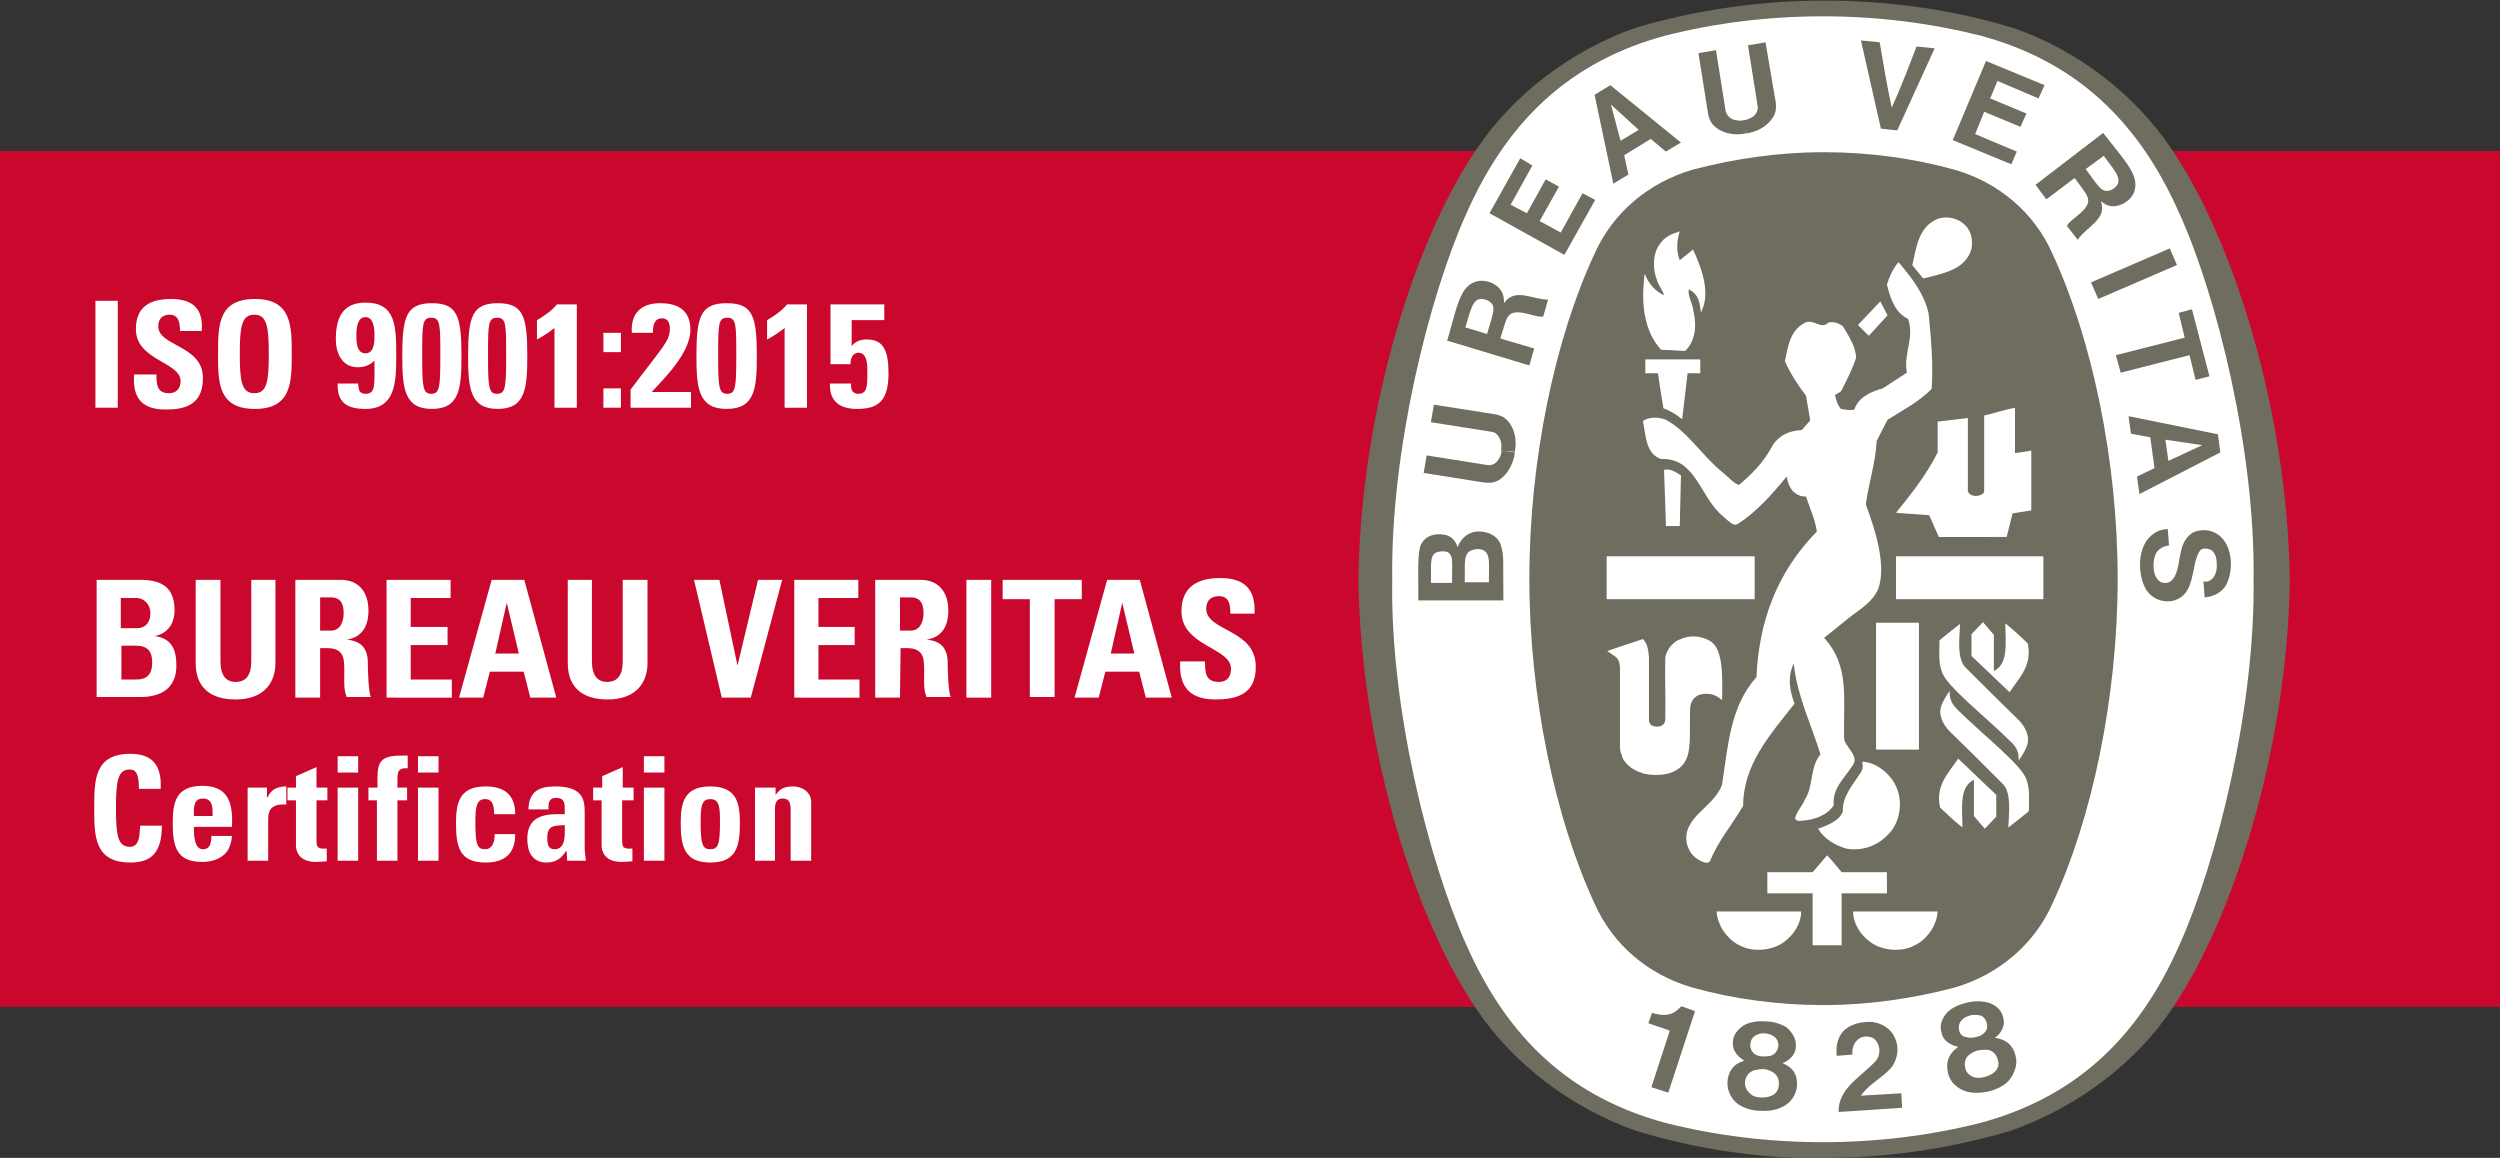 <?xml version="1.0" encoding="UTF-8"?>
<!-- Generator: Adobe Illustrator 28.2.0, SVG Export Plug-In . SVG Version: 6.00 Build 0)  -->
<svg xmlns="http://www.w3.org/2000/svg" xmlns:xlink="http://www.w3.org/1999/xlink" version="1.1" id="Logos" x="0px" y="0px" viewBox="0 0 413.9 191.7" style="enable-background:new 0 0 413.9 191.7;" xml:space="preserve">
<rect x="0" y="0" width="413.9" height="191.7" fill="#333333" stroke="none"/>
<style type="text/css">
	.st0{fill:#CA082D;}
	.st1{fill:#FFFFFF;}
	.st2{fill:#6F6D60;}
</style>
<rect y="25" class="st0" width="413.9" height="141.7"></rect>
<g>
	<path class="st1" d="M15.8,67.5V49.8h3.7v17.7H15.8z"></path>
	<path class="st1" d="M27.4,67.8c-4.6,0-5.4-2.7-5.2-5.8h3.7c0,1.7,0.1,3.1,2.1,3.1c1.2,0,1.9-0.8,1.9-2c0-3.2-7.4-3.4-7.4-8.6   c0-2.8,1.3-5,5.8-5c3.6,0,5.4,1.6,5.1,5.3h-3.6c0-1.3-0.2-2.7-1.7-2.7c-1.2,0-1.9,0.7-1.9,1.9c0,3.4,7.4,3.1,7.4,8.6   C33.6,67.3,30.2,67.8,27.4,67.8L27.4,67.8z"></path>
	<path class="st1" d="M36.1,58.6c0-4.7,0-9.1,6.1-9.1s6.1,4.5,6.1,9.1s0,9.1-6.1,9.1S36.1,63.3,36.1,58.6z M44.5,58.6   c0-4.5-0.3-6.5-2.4-6.5s-2.4,2-2.4,6.5s0.3,6.5,2.4,6.5S44.5,63.2,44.5,58.6z"></path>
	<path class="st1" d="M59.3,63.5c0,0.4,0.1,0.9,0.2,1.2c0.2,0.3,0.5,0.5,1,0.5c1.7,0,1.5-1.4,1.5-5.5c-0.8,0.8-1.7,1.1-2.8,1.1   c-2.6,0-3.6-2.4-3.6-4.6c0-3.4,1-6.1,4.9-6.1c5.1,0,5.1,4,5.1,8.9c0,4.2-0.1,8.7-5.1,8.7c-3,0-4.7-1-4.6-4.2L59.3,63.5L59.3,63.5z    M60.5,58.5c1.5,0,1.5-2,1.5-3s-0.1-3-1.5-3s-1.5,2-1.5,3S59,58.5,60.5,58.5L60.5,58.5z"></path>
	<path class="st1" d="M76.4,58.9c0,5.4-0.3,8.8-4.9,8.8s-4.9-3.5-4.9-8.8c0-6.5,0.7-8.7,4.9-8.7S76.4,52.3,76.4,58.9z M69.9,58.9   c0,5.2,0.1,6.3,1.5,6.3s1.5-1.1,1.5-6.3s0-6.3-1.5-6.3S69.9,53.7,69.9,58.9z"></path>
	<path class="st1" d="M87.3,58.9c0,5.4-0.3,8.8-4.9,8.8s-4.9-3.5-4.9-8.8c0-6.5,0.7-8.7,4.9-8.7S87.3,52.3,87.3,58.9z M80.8,58.9   c0,5.2,0.1,6.3,1.5,6.3s1.5-1.1,1.5-6.3s0-6.3-1.5-6.3S80.8,53.7,80.8,58.9z"></path>
	<path class="st1" d="M88.9,53c1.2-0.7,2.4-1.5,3.3-2.6h3.3v17.1h-3.7V54.3c-0.9,0.7-1.9,1.4-2.9,1.9V53L88.9,53z"></path>
	<path class="st1" d="M102.8,55.1v3.2h-2.9v-3.2H102.8z M102.8,67.5h-2.9v-3.2h2.9V67.5z"></path>
	<path class="st1" d="M104.4,67.5v-3c5.4-7.2,6.5-8,6.5-10.1c0-0.9-0.3-1.7-1.3-1.7c-1.4,0-1.5,1.4-1.5,2.4h-3.5   c-0.2-3.2,1.5-4.9,4.7-4.9c3,0,5,1.2,5,4.4c0,3.9-4.5,8.2-6.4,10.3h6.5v2.6L104.4,67.5L104.4,67.5z"></path>
	<path class="st1" d="M125.3,58.9c0,5.4-0.3,8.8-5,8.8s-5-3.5-5-8.8c0-6.5,0.7-8.7,5-8.7S125.3,52.3,125.3,58.9z M118.9,58.9   c0,5.2,0.1,6.3,1.5,6.3s1.5-1.1,1.5-6.3s0-6.3-1.5-6.3S118.9,53.7,118.9,58.9z"></path>
	<path class="st1" d="M127,53c1.2-0.7,2.4-1.5,3.3-2.6h3.3v17.1h-3.7V54.3c-0.9,0.7-1.9,1.4-2.9,1.9L127,53L127,53z"></path>
	<path class="st1" d="M141,57.3L141,57.3c0.6-0.8,1.5-1.1,2.5-1.1c2.8,0,3.6,1.9,3.6,5.6c0,4.6-1.7,5.9-5.2,5.9   c-2.8,0-4.6-1.2-4.5-4.2h3.5c0,0.5,0,0.9,0.2,1.2c0.2,0.3,0.5,0.5,1,0.5c1.4,0,1.5-1.1,1.5-3.4c0-1.1,0.1-3.4-1.5-3.4   c-1,0-1.3,1.1-1.3,1.9h-3.3v-9.9h8.9V53H141L141,57.3L141,57.3z"></path>
	<path class="st1" d="M16,115.5V96h7.2c3.1,0,5.7,0.9,5.7,5c0,2.2-1.1,3.9-3.3,4.3v0c2.9,0.4,3.6,2.3,3.6,4.9c0,4.9-4.3,5.2-6,5.2   H16L16,115.5z M20.1,104h2.7c0.9,0,2.1-0.6,2.1-2.5c0-1.4-1-2.5-2.4-2.5h-2.5V104L20.1,104z M20.1,112.5h2.3c0.9,0,2.8,0,2.8-2.8   c0-1.7-0.6-2.8-2.7-2.8h-2.4V112.5z"></path>
	<path class="st1" d="M45.6,96v13.8c0,2.9-1.6,6-6.6,6c-4.5,0-6.6-2.3-6.6-6V96h4.1v13.5c0,2.4,1,3.4,2.5,3.4c1.8,0,2.6-1.2,2.6-3.4   V96H45.6L45.6,96z"></path>
	<path class="st1" d="M53,115.5h-4.1V96h7.5c2.8,0,4.6,1.8,4.6,5.1c0,2.5-1,4.4-3.6,4.8v0c0.9,0.1,3.5,0.3,3.5,3.8   c0,1.2,0.1,4.9,0.5,5.7h-4c-0.5-1.2-0.4-2.5-0.4-3.8c0-2.3,0.2-4.3-2.9-4.3H53L53,115.5L53,115.5z M53,104.4h1.8   c1.6,0,2.1-1.6,2.1-2.9c0-1.9-0.8-2.6-2.1-2.6H53V104.4L53,104.4z"></path>
	<path class="st1" d="M64,115.5V96h10.6v3h-6.6v4.8h6.1v3h-6.1v5.7h6.8v3L64,115.5L64,115.5z"></path>
	<path class="st1" d="M76,115.5L81.4,96h5.4l5.3,19.5h-4.3l-1.1-4.3h-5.6l-1.1,4.3H76L76,115.5z M83.9,99.8L83.9,99.8l-1.9,8.4h3.9   L83.9,99.8L83.9,99.8z"></path>
	<path class="st1" d="M107.2,96v13.8c0,2.9-1.6,6-6.6,6c-4.5,0-6.6-2.3-6.6-6V96H98v13.5c0,2.4,1,3.4,2.5,3.4c1.8,0,2.6-1.2,2.6-3.4   V96H107.2L107.2,96z"></path>
	<path class="st1" d="M114.9,96h4.2l3,14.2h0l3.4-14.2h4l-5.2,19.5h-4.8L114.9,96L114.9,96z"></path>
	<path class="st1" d="M131.5,115.5V96h10.6v3h-6.6v4.8h6v3h-6v5.7h6.8v3L131.5,115.5L131.5,115.5z"></path>
	<path class="st1" d="M149,115.5h-4.1V96h7.5c2.8,0,4.6,1.8,4.6,5.1c0,2.5-1,4.4-3.6,4.8v0c0.9,0.1,3.5,0.3,3.5,3.8   c0,1.2,0.1,4.9,0.5,5.7h-4c-0.5-1.2-0.4-2.5-0.4-3.8c0-2.3,0.2-4.3-2.9-4.3h-1L149,115.5L149,115.5z M149,104.4h1.8   c1.6,0,2.1-1.6,2.1-2.9c0-1.9-0.8-2.6-2.1-2.6H149V104.4L149,104.4z"></path>
	<path class="st1" d="M160,115.5V96h4.1v19.5H160z"></path>
	<path class="st1" d="M179.1,96v3.2h-4.5v16.2h-4.1V99.2h-4.5V96H179.1z"></path>
	<path class="st1" d="M177.9,115.5l5.4-19.5h5.4l5.3,19.5h-4.3l-1.1-4.3H183l-1.1,4.3H177.9L177.9,115.5z M185.8,99.8L185.8,99.8   l-1.9,8.4h3.9L185.8,99.8L185.8,99.8z"></path>
	<path class="st1" d="M201.2,115.8c-5,0-6-3-5.8-6.3h4.1c0,1.9,0.1,3.4,2.3,3.4c1.4,0,2-0.9,2-2.2c0-3.5-8.2-3.7-8.2-9.5   c0-3,1.5-5.5,6.4-5.5c4,0,5.9,1.8,5.7,5.9h-4c0-1.5-0.2-2.9-1.9-2.9c-1.3,0-2.1,0.7-2.1,2.1c0,3.7,8.2,3.4,8.2,9.5   C208,115.2,204.3,115.8,201.2,115.8L201.2,115.8z"></path>
	<path class="st1" d="M15.6,133.8c0-4.6,0-9,6-9c3.7,0,5.2,2,5,5.8h-3.6c0-2.3-0.4-3.2-1.5-3.2c-2,0-2.3,1.9-2.3,6.4   s0.3,6.4,2.3,6.4c1.7,0,1.6-2.2,1.7-3.5h3.6c0,4.6-1.9,6.1-5.2,6.1C15.6,142.8,15.6,138.4,15.6,133.8L15.6,133.8z"></path>
	<path class="st1" d="M32.1,137c0,1.4,0.1,3.6,1.5,3.6c1.2,0,1.4-1.1,1.4-2.2h3.4c-0.1,1.3-0.5,2.4-1.3,3.1c-0.8,0.7-2,1.2-3.6,1.2   c-4.4,0-4.9-2.7-4.9-6.5c0-3.3,0.5-6.1,4.9-6.1s5.1,3,4.9,6.8H32.1L32.1,137z M35.2,135.1c0-1.2,0.1-2.9-1.6-2.9s-1.5,1.8-1.5,2.9   H35.2L35.2,135.1z"></path>
	<path class="st1" d="M44.2,130.4v1.6h0.1c0.6-1.4,1.8-1.8,3.1-1.8v3c-3-0.2-3,1.5-3,2.7v6.6H41v-12.1H44.2L44.2,130.4z"></path>
	<path class="st1" d="M47.6,130.4H49v-1.9l3.4-1.5v3.4h1.8v2.1h-1.8v6.5c0,0.9,0,1.5,1.1,1.5c0.2,0,0.4,0,0.6,0v2.1   c-0.5,0-0.9,0.1-1.8,0.1c-2.9,0-3.3-1.9-3.3-2.7v-7.5h-1.4L47.6,130.4L47.6,130.4z"></path>
	<path class="st1" d="M59.3,125.2v2.7h-3.4v-2.7H59.3z M59.3,142.5h-3.4v-12.1h3.4V142.5z"></path>
	<path class="st1" d="M67.5,127.2c-1.4-0.1-1.7,0.4-1.7,1.7v1.5h1.6v2.1h-1.6v10h-3.4v-10H61v-2.1h1.5c0-3.5-0.3-5.3,3.8-5.3   c0.4,0,0.8,0,1.2,0L67.5,127.2L67.5,127.2z"></path>
	<path class="st1" d="M72.6,125.2v2.7h-3.4v-2.7H72.6z M72.6,142.5h-3.4v-12.1h3.4V142.5z"></path>
	<path class="st1" d="M81.8,134.7c0-1.8-0.5-2.4-1.5-2.4c-1.4,0-1.6,1.3-1.6,3.8c0,3.7,0.3,4.5,1.6,4.5c1.1,0,1.6-1,1.6-2.5h3.4   c0,3.3-1.8,4.7-4.9,4.7c-4.4,0-4.9-2.7-4.9-6.5c0-3.3,0.5-6.1,4.9-6.1c3.1,0,4.9,1.4,4.9,4.6H81.8L81.8,134.7z"></path>
	<path class="st1" d="M96.8,140.2c0,0.7,0.1,1.5,0.2,2.3h-3.1l-0.1-1.6h-0.1c-0.7,1.2-1.7,1.9-3.2,1.9c-2.4,0-3.2-1.8-3.2-3.9   c0-4,3.1-4.2,6.2-4.1v-0.9c0-1-0.1-1.8-1.4-1.8s-1.3,0.9-1.3,1.9h-3.3c0-1.5,0.5-2.4,1.2-3c0.8-0.6,1.9-0.8,3.2-0.8   c4.3,0,4.9,1.9,4.9,4.1L96.8,140.2L96.8,140.2z M90.6,138.7c0,0.9,0.1,1.9,1.2,1.9c2,0,1.7-2.7,1.7-4   C91.8,136.7,90.6,136.6,90.6,138.7z"></path>
	<path class="st1" d="M98.3,130.4h1.4v-1.9l3.4-1.5v3.4h1.8v2.1H103v6.5c0,0.9,0,1.5,1.1,1.5c0.2,0,0.4,0,0.6,0v2.1   c-0.5,0-0.9,0.1-1.8,0.1c-2.9,0-3.3-1.9-3.3-2.7v-7.5h-1.4V130.4z"></path>
	<path class="st1" d="M110,125.2v2.7h-3.4v-2.7H110z M110,142.5h-3.4v-12.1h3.4V142.5z"></path>
	<path class="st1" d="M112.7,136.3c0-3.3,0.5-6.1,4.9-6.1s4.9,2.8,4.9,6.1c0,3.8-0.6,6.5-4.9,6.5S112.7,140.1,112.7,136.3z    M119.2,136.1c0-2.5-0.1-3.8-1.6-3.8s-1.6,1.3-1.6,3.8c0,3.7,0.3,4.5,1.6,4.5S119.2,139.8,119.2,136.1z"></path>
	<path class="st1" d="M128.4,131.6L128.4,131.6c0.4-0.5,0.8-0.9,1.2-1.1c0.5-0.2,1-0.3,1.7-0.3c1.6,0,3,1,3,2.6v9.7h-3.4v-8.4   c0-1.1-0.2-1.9-1.3-1.9s-1.3,0.8-1.3,1.9v8.4H125v-12.1h3.4L128.4,131.6L128.4,131.6z"></path>
</g>
<g>
	<path class="st2" d="M301.9,191.7h0.2c10.8,0,21-1.6,30.8-4.5l0,0c10.6-3.7,20.6-11,26.7-20.2l0,0c10-14.6,19.1-42.9,19.5-71v-0.1   c-0.4-28.1-9.5-56.4-19.5-71.1l0,0c-6.1-9.2-15.8-16.6-26.4-20.2l0,0c-9.8-3-20.5-4.5-31.2-4.5l0,0c-10.8,0-21.4,1.6-31.2,4.5l0,0   c-10.6,3.7-20.4,11.1-26.4,20.2l0,0c-10,14.6-19.1,42.9-19.5,71.1v0.1c0.4,28.1,9.5,56.4,19.5,71l0,0c6.1,9.2,15.9,16.5,26.4,20.2   l0,0c9.8,3,20.2,4.6,31,4.6L301.9,191.7L301.9,191.7z"></path>
	<path class="st1" d="M373.1,95.9c0.3,21.2-6.1,46.9-12.3,60.6c-6.9,15.6-17.4,25.2-32.9,29.4c-8.3,2.1-17.1,3.2-26.1,3.2l0,0   c-9,0-17.8-1.1-26.1-3.2c-15.5-4.2-26-13.8-32.9-29.4c-6.2-13.7-12.7-39.4-12.3-60.6l0,0c-0.3-21.2,6.1-46.9,12.3-60.6   c6.9-15.6,17.4-25.2,32.9-29.4c8.3-2.1,17.1-3.2,26.1-3.2l0,0c9,0,17.7,1.1,26.1,3.2c15.5,4.2,26,13.8,32.9,29.4   C367,48.9,373.4,74.7,373.1,95.9L373.1,95.9z"></path>
	<path class="st2" d="M302,25.2c7.4,0,14.8,1,21.6,2.9l0,0c7.3,2.1,13.2,7.1,16.2,13.9c6.5,14,10.8,34.1,10.8,53.8l0,0   c0,19.8-4.3,39.9-10.8,53.8c-3,6.8-9,11.8-16.2,13.9l0,0c-6.8,1.8-14.2,2.9-21.6,2.9h-0.2c-7.4,0-14.8-1-21.6-2.9l0,0   c-7.3-2.1-13.2-7.1-16.2-13.9c-6.5-14-10.8-34.1-10.8-53.8l0,0c0-19.8,4.3-39.9,10.8-53.8c3-6.8,9-11.8,16.2-13.9l0,0   c6.8-1.8,14.2-2.9,21.6-2.9L302,25.2L302,25.2z"></path>
	<path class="st1" d="M312.5,52.2c-1-1.7-0.2-0.2-1.3-2.2L312.5,52.2z"></path>
	<rect x="266" y="92.1" class="st1" width="24.5" height="7.1"></rect>
	<g>
		<path class="st1" d="M285,153.6c-0.5-1.1-0.7-1.5-0.8-2.7c5.1,0,8.6,0,14,0c0,1.9-1.1,3.8-2.9,5.1c-1.9,1.4-5.2,1.7-7.3,0.5    C286.8,156,285.7,154.8,285,153.6L285,153.6z"></path>
		<path class="st1" d="M300.1,147.9h-7.5v-3.5h7.5l2.4-2.8c1.2,1.3,1.2,1.4,2.4,2.8h7.5v3.5h-7.5v8.6h-4.8L300.1,147.9L300.1,147.9z    "></path>
		<path class="st1" d="M301,137.2c1.5-0.5,3.7-1.4,4.1-2.9c-0.1-2.3,1.5-4.2,2.7-6c0.6-0.8,0.7-1.3,0.5-2.2c2.4,0.1,4.8,2.1,5.7,4.3    c1,2.3,0.6,5.3-0.9,7.2c-1.8,2.2-4.4,3.4-7.4,2.9C303.9,140,302,138.9,301,137.2L301,137.2z"></path>
		<path class="st1" d="M282.9,106c-1.3-0.7-3.1-0.9-4.6-0.2c-1.2,0.3-2.5,1.8-2.6,3.2c-0.1,4.2,0.1,5.5,0,10.2    c-0.1,0.7-0.5,1.1-1.4,1.1c-0.8,0-1.3-0.4-1.3-1.1v-10.4c-0.1-1.1-0.2-2.2-1-3l-5.4,1.8l-0.5,0.2c1.4,1,2,1,2.1,2.7v13.3l0.1,0.7    l0.2,0.5l0.1,0.4l0.2,0.4c0.9,1.4,2.4,2,3.4,2.3c0.5,0.1,1.3,0.2,1.7,0.2c1.4,0,2.7-0.1,4.1-1.1c2.2-1.7,1.7-4.8,1.8-9.2    c0-1.2,0.1-1.9,0.9-2.6c0.6-0.5,1.5-0.6,2.4-0.5c0.9,0.2,1.1,0.3,2,1C285.2,111.8,285.3,107.1,282.9,106L282.9,106z"></path>
		<path class="st1" d="M332.8,122.7c-3.9-3.9-10.7-9.2-11.3-11.5c-0.6-1.5-0.4-3.4-0.4-5.2c1.1-0.9,2.1-1.7,3.4-2.7    c-0.1,2.7-0.5,5.5,0.8,7.1c3.2,3.2,6.1,6.1,9,8.9c1.1,1.2,1.9,2.8,1.2,4.4c-0.3,0.7-0.8,1.6-1.3,2.2    C334.3,124.4,333.7,123.5,332.8,122.7L332.8,122.7z"></path>
		<path class="st1" d="M310.6,103.1c3,0,4,0,7.1,0v21h-7.1L310.6,103.1L310.6,103.1z"></path>
		<path class="st1" d="M326.4,105c0.8-0.8,1-1.1,1.9-2l1.8,2.1v6l0,0c2.5-1.2,1.9-4.8,1.9-7.9c1.5,1.2,2.2,1.9,3.7,3.3    c0.8,3.6-1.3,5.6-3,8.1l-6.3-6V105L326.4,105z"></path>
		<path class="st1" d="M332.2,89l1-4l3.1-0.5v-9.9c-1.2,0.2-1.7,0.3-2.7,0.4v-7.5c-1.6,0.3-3.4,0.9-5.1,1.3v12.5l0,0    c0,0.6-1,0.8-1.2,0.8h-0.3c-0.6,0-1.2-0.4-1.2-0.9v-12l-5,0.6v5.1c-1.8,3.6-4.3,6.8-6.9,10c2.7,0.2,2.9,0.2,5.5,0.4l1.6,3.6H332.2    L332.2,89z"></path>
		<path class="st1" d="M275.8,86.5c-0.1-3.3-0.2-5.4-0.3-8.7c1-0.3,2,0.4,2.8,0.9c-0.1,4.1-0.1,4.1-0.2,8.4h-2.3L275.8,86.5    L275.8,86.5z"></path>
		<path class="st1" d="M275.4,67.6c-0.5-3.2-0.6-3.5-0.9-5.8h-2.1v-2.3c3.6,0,5.5,0,9.1,0v2.3h-2.1l-0.9,7.6    C277.5,68.6,276.5,68,275.4,67.6L275.4,67.6z"></path>
		<path class="st1" d="M275,57.9c-3-3.3-3.3-8.1-2.7-12.6v0c0.6,1.6,1.6,2.8,3.2,3.6c-0.2-0.9-1-1.7-1.2-2.6    c-0.7-1.8-0.7-4.3,0.5-5.9c0.8-1.2,2-1.7,3.3-2.1c-0.5,1.5-0.6,3.2,0,4.8c0.8-0.7,0.9-0.7,1.6-1.3c0.2-0.2,0.4-0.3,0.6-0.5    c1.2,2.6,2.6,6.1,1.8,9.2l-0.5,1.3c-0.2-2.1-0.5-3.1-2-3.9c-0.2,1.2,0.6,2.1,0.8,3.8c0.6,2.5,0.1,5-1.4,6.4L275,57.9L275,57.9z"></path>
		<path class="st1" d="M312.5,52.2l-3.1,3.4c-0.8-0.8-0.9-0.9-1.8-1.8c1.6-1.7,1.8-1.9,3.7-3.9L312.5,52.2z"></path>
		<path class="st1" d="M316.6,43.9c0.7-3,1-6.4,4.3-7.7c1.2-0.4,2.9-0.2,4,0.7c1.4,1,1.8,2.7,1.5,4.3c-1,3.5-4.8,4.1-8,4.9    L316.6,43.9L316.6,43.9z"></path>
		<polygon class="st1" points="338.3,92.1 338.3,99.2 313.9,99.2 313.9,92.1   "></polygon>
		<path class="st1" d="M279.3,139.8c-1-4.5,4.5-6.1,5.8-9.9c1-6.3,1.3-12.9,5.7-17.8c0.4-9.2,3.4-17.4,10-24.1    c-0.3-2.1-1.2-3.9-1.8-5.8c-0.9,0-1.4-0.2-2.2-0.9c-0.6-0.8-0.8-1.4-1-2.4c-2.3,2.8-5.1,6-8.2,7.9c-0.6,0.3-1.3-0.4-2.3-1.3    c-3.8-3-4.5-9.8-10.3-9.5c-2.6-0.9-2.5-4-3-6.3c1-0.7,2.6-0.7,3.8-0.2c3.6,1.9,6,6,9.5,8.8c0.9,0.7,1.7,1.7,2.6,2    c2.2-1.9,4-3.6,5.6-6.6c1.1-1.7,2.8-2.4,4.8-2.5l1.4-1.6l-0.7-4.1c-1.4-1.8-2.6-3.7-3.5-5.7c0.5-2.3,0.8-5,3.2-6.3    c1.5-0.9,2.8,1.2,4-0.1c0.9-0.2,1.7,0.1,2.4,0.6c1,1.7,2.1,3.3,2.2,5.2c-0.6,1.9-1.5,3.6-2.4,5.4c-0.2,0.4-0.7,0.5-1.1,0.8    c0.2,0.8,0.4,1.7,1,2.3c0.7,0.1,1.4,0.3,2.2,0.1c0.7-2.1,2.9-3,4.7-3.5l4-2.6c-0.6-3.1,1.3-5.8,0.2-8.9c-2.3-1.1-3-3.7-3.5-5.7    c0.4-1.3,1-2.6,1.9-3.7l0.1,0.1c2.2,2.6,4.2,5.2,4.9,8.4c0.4,4.1,0.8,8.3,0.5,12.5c-2.2,2.2-4.8,3.5-7.3,5.1l-1.8,3.5    c-0.2,3.7-1.3,6.9-1.8,10.5c1.6,4.3,3.4,10,2.1,13.9c-1,2.4-3.3,3.6-4.9,4.9l-4.1,3.3c4.2,4.6,3.2,9.8,3.3,16.5    c0,1.6,2.8,3,1.3,4.8c-1.3,2-3.3,3.7-3,6.4c-1.3,2.1-4.3,2.6-5.8,2.6c-0.3,0-0.6-0.2-0.6-0.5c0.3-1.1,1.2-2,1.6-3    c1.5-2.3,0.8-5.4,2.6-7.5c-1.5-4.9-3.8-9.5-4.4-14.8l0-0.3c-1.2,2.4-0.6,4.8,0.1,6.7c-4.1,5.2-8.5,10.1-8.5,16.9    c-1.8,3.1-4.2,5.9-5.5,9.2c-0.5,0.5-1.2,0.1-1.8-0.2C280,141.6,279.7,140.9,279.3,139.8L279.3,139.8z"></path>
		<path class="st1" d="M324.2,117.6c3.9,3.9,10.7,9.2,11.3,11.5c0.6,1.5,0.4,3.4,0.4,5.2c-1.1,0.9-2.1,1.7-3.4,2.7    c0.1-2.7,0.5-5.5-0.8-7.1c-3.2-3.2-6.1-6.1-9-8.9c-1.1-1.2-1.9-2.8-1.2-4.4c0.3-0.7,0.8-1.6,1.3-2.2    C322.7,115.9,323.3,116.7,324.2,117.6L324.2,117.6z"></path>
		<path class="st1" d="M330.5,135.2c-0.8,0.8-1,1.1-1.9,2l-1.8-2.1v-6l0,0c-2.5,1.2-1.9,4.8-1.9,7.9c-1.5-1.2-2.2-1.9-3.7-3.3    c-0.8-3.6,1.3-5.6,3-8.1l6.3,6V135.2L330.5,135.2z"></path>
		<path class="st1" d="M320,153.6c0.5-1.1,0.7-1.5,0.8-2.7c-5.1,0-8.6,0-14,0c0,1.9,1.1,3.8,2.9,5.1c1.9,1.4,5.2,1.7,7.3,0.5    C318.2,156,319.3,154.8,320,153.6L320,153.6z"></path>
	</g>
	<g>
		<g>
			<path class="st2" d="M304.4,184.1c-0.1-3.9,3.7-5.8,6.1-8.4c0.6-0.6,0.9-1.9,0.4-2.9c-0.3-0.6-0.7-1-1.2-1.1     c-0.8-0.2-1.5-0.1-2.1,0.4c-0.8,0.7-1,1.6-0.9,2.5l-2.6,0.2c-0.2-1.5,0.1-2.9,1-4c1.2-1.3,3.1-1.7,4.9-1.6     c1.5,0.2,3.1,1.1,3.7,2.6c0.8,1.6,0.5,3.7-0.7,5.1c-1.6,1.7-3.6,2.6-4.9,4.5l6.7-0.4c0,0.8,0.1,1.6,0.1,2.4L304.4,184.1     L304.4,184.1z"></path>
			<path class="st2" d="M280.6,167.4l0,0.1l-4.4,13.4l-2.8-0.9l3-9.2l0-0.2c-1.1-0.4-2.5-0.8-3.5-1.2l0.6-1.7     c1.4,0.4,2.9,0.6,4.1-0.4c0.5-0.4,0.5-0.5,0.8-0.7L280.6,167.4L280.6,167.4z"></path>
			<path class="st2" d="M333.7,174.8c-0.3-1.3-1.1-2.4-2.6-2.8l-0.8-0.2c0.9-0.6,1.7-1.9,1.4-3.1c-0.2-1.4-1.2-2.3-2.5-2.7     c-1.1-0.3-2.4-0.3-3.6,0c-1.2,0.3-2.4,0.8-3.2,1.6c-0.9,1-1.4,2.2-0.9,3.6c0.3,1.2,1.6,1.9,2.7,2.1l-0.7,0.6     c-1.1,1.1-1.3,2.3-1,3.7c0.3,1.5,1.5,2.6,3,3.1c1.1,0.3,2.4,0.3,3.7,0c1.3-0.3,2.5-0.9,3.3-1.7     C333.5,177.8,334.1,176.3,333.7,174.8L333.7,174.8z M324.5,171c-0.3-0.6-0.3-1.6,0.3-2.1c0.3-0.4,0.8-0.6,1.4-0.8     c0.5-0.1,1.1-0.1,1.6,0c0.8,0.2,1.2,1.1,1.2,1.8c0,0.5-0.2,0.9-0.6,1.2c-0.3,0.3-0.8,0.5-1.3,0.6c-0.5,0.1-1,0.2-1.5,0     C325.1,171.7,324.7,171.4,324.5,171L324.5,171z M330.3,177.4c-0.4,0.4-1,0.7-1.7,0.9c-0.7,0.2-1.4,0.2-1.9,0     c-0.7-0.3-1.2-0.8-1.3-1.4c-0.3-0.9,0-1.9,0.8-2.4c0.3-0.2,0.8-0.5,1.3-0.6l0,0c0.5-0.1,1.1-0.1,1.5-0.1c1,0.1,1.6,0.9,1.8,1.8     C331,176.2,330.8,176.9,330.3,177.4L330.3,177.4z"></path>
			<path class="st2" d="M297.5,179.8c0.1-1.4-0.3-2.6-1.6-3.4l-0.8-0.4c1-0.3,2.1-1.3,2.2-2.5c0.2-1.4-0.5-2.5-1.5-3.4     c-1-0.6-2.2-1-3.5-1c-1.3-0.1-2.5,0.1-3.5,0.6c-1.1,0.7-2,1.7-1.9,3.1c-0.1,1.2,1,2.3,1.9,2.8l-0.8,0.3c-1.4,0.7-1.9,1.9-2,3.2     c-0.1,1.5,0.7,3,1.9,3.8c1,0.6,2.2,1,3.5,1c1.3,0.1,2.6-0.1,3.6-0.6C296.4,182.7,297.4,181.3,297.5,179.8L297.5,179.8z      M289.8,173.4c-0.1-0.7,0.1-1.6,0.9-2c0.4-0.2,1-0.4,1.5-0.3c0.5,0,1.1,0.2,1.5,0.5c0.7,0.5,0.9,1.4,0.6,2.1     c-0.2,0.5-0.5,0.8-0.9,1c-0.4,0.2-0.9,0.2-1.5,0.2c-0.5,0-1-0.1-1.4-0.4C290.2,174.3,289.9,173.9,289.8,173.4L289.8,173.4z      M293.5,181.3c-0.5,0.3-1.2,0.4-1.9,0.4c-0.7,0-1.4-0.2-1.8-0.6c-0.6-0.5-0.9-1.1-0.9-1.8c0-1,0.6-1.8,1.5-2.1     c0.4-0.1,0.9-0.2,1.5-0.2l0,0c0.5,0,1.1,0.2,1.4,0.4c0.9,0.4,1.3,1.3,1.2,2.2C294.5,180.3,294.1,181,293.5,181.3L293.5,181.3z"></path>
		</g>
		<g>
			
				<rect x="346.3" y="43.8" transform="matrix(0.918 -0.396 0.396 0.918 10.945 143.674)" class="st2" width="14.2" height="3"></rect>
			<path class="st2" d="M311.4,21.3l-3.3-14.6l3.1,0.3c0.6,3.6,1.3,7.7,2,10.8c1.3-2.8,2.8-6.7,4.1-10.1l3,0.3l-6.2,13.6L311.4,21.3     L311.4,21.3z"></path>
			<polygon class="st2" points="255.9,29.7 252.8,35.3 250.1,33.9 253.7,27.4 251.7,26.2 246.6,35.3 259,42.2 264.1,33.1 262,32      258.4,38.5 254.9,36.6 258.1,30.9    "></polygon>
			<path class="st2" d="M248.4,90c-0.7-1.5-2.3-2.1-4-2c-1.4,0.2-2.5,1.1-3.1,2.6c-0.2-0.9-1-2-2.4-2.1c-1.4-0.2-2.8,0.2-3.5,1.4     c-0.9,1.2-0.5,6.5-0.6,9.5h14.1v-1C248.8,92.8,249.1,92.1,248.4,90L248.4,90z M240.4,96.5h-3.5c0.1-3.3-0.4-5,1.6-5.2     c1.2-0.1,1.5,0.2,1.8,0.9C240.5,92.9,240.4,93.6,240.4,96.5L240.4,96.5z M246.5,96.4h-4h0c0.1-3.2-0.4-5,1.5-5.4     c0.7-0.2,1.5-0.1,2,0.4C246.7,92.2,246.5,93.5,246.5,96.4L246.5,96.4z"></path>
			<polygon class="st2" points="360.7,51.8 362.9,51.2 365.8,62.3 363.5,62.9 362.5,58.8 351.1,61.7 350.3,58.8 361.7,55.9    "></polygon>
			<g>
				<path class="st2" d="M289,22.1c-1.6,0.3-3.2,0.1-4.5-0.7c-1.1-0.7-1.5-1.5-1.7-2.5l-1.6-10.1l2.9-0.5l1.6,10.1      c0.2,0.8,0.9,1.4,1.7,1.5c0.4,0.1,0.9,0.1,1.4,0L289,22.1z"></path>
				<path class="st2" d="M289,22.1c1.6-0.2,3.1-0.9,4.1-2.1c0.9-1,1-1.9,0.9-3L292.3,7l-2.9,0.5l1.6,10.1c0.1,0.8-0.4,1.6-1.1,1.9      c-0.4,0.2-0.8,0.4-1.3,0.4L289,22.1z"></path>
			</g>
			<path class="st2" d="M367.2,71.9l-14.8-3l0.4,2.9l3.2,0.6l0.7,5.1l-2.9,1.4l0.4,2.9l13.4-6.9L367.2,71.9L367.2,71.9z M359,76.3     l-0.5-3.5l6.1,0.9h0h0h0h0L359,76.3z"></path>
			<path class="st2" d="M365.1,96.3l0.3,0l0.3-0.1l0.2-0.1c0.9-0.5,1.2-1.8,1.1-2.8c0-1-0.3-2.1-1.3-2.4c-0.5-0.1-1.1-0.2-1.5,0.3     c-1.6,2.4-0.5,7.4-4.6,8.3c-1.8,0.3-3.4-0.5-4.3-1.9c-1.3-2.3-1.4-5.9,0.1-8.1c0.9-1.2,2.1-1.9,3.5-1.9l0.2,2.7     c-0.9,0.1-1.8,0.6-2.2,1.4c-0.6,1.4-0.5,3.7,0.6,4.5c0.4,0.4,1.3,0.4,1.8,0.1c1.6-1.2,1.3-4.1,2.1-6.1c0.3-0.8,1-1.7,1.8-2.1     c1.5-0.6,3.3-0.4,4.5,0.8c1.9,1.8,2,5.3,1.1,7.4c-0.5,1.5-2.1,2.5-3.8,2.6l-0.2-2.7L365.1,96.3L365.1,96.3z"></path>
			<g>
				<path class="st2" d="M250.8,74.9c-0.2,1.6-0.9,3.1-2,4.1c-1,0.9-1.9,1-3,0.9l-10.1-1.6l0.5-2.9l10.1,1.6      c0.9,0.1,1.5-0.4,1.9-1.1c0.2-0.4,0.4-0.8,0.4-1.3L250.8,74.9z"></path>
				<path class="st2" d="M250.8,74.8c0.3-1.6,0.1-3.2-0.7-4.5c-0.7-1.1-1.5-1.5-2.5-1.7L237.4,67l-0.5,2.9l10.1,1.6      c0.8,0.1,1.3,0.9,1.5,1.7c0.1,0.4,0.1,0.9,0,1.4L250.8,74.8z"></path>
			</g>
			<path class="st2" d="M266.6,14.1l-2.6,1.6l3.1,14.7l2.5-1.5l-0.7-3.2l4.4-2.7l2.5,2.1l2.5-1.5L266.6,14.1L266.6,14.1z      M268.3,23.3l-1.6-6v0l0,0l0,0h0l4.6,4.2L268.3,23.3L268.3,23.3z"></path>
			<polygon class="st2" points="335.5,18.8 329.5,16.3 330.7,13.4 337.5,16.3 338.5,14.1 328.8,10.1 323.3,23.2 333,27.2      333.9,25.1 327,22.2 328.5,18.5 334.5,21    "></polygon>
			<path class="st2" d="M249,50.2c0-1-0.1-1.8-0.9-2.6c-0.8-0.8-2-1.2-3.2-1.1c-3.2,0.5-3.6,4.1-5.3,9.9l13.6,4.1l0.8-2.8l-5.4-1.6     l-0.2-0.1c0.4-1.3,0.9-3,1.1-3.3c1-2.2,4.6,0,6-0.3l0.8-2.8C254,49.7,250.8,47.5,249,50.2L249,50.2z M246.2,55.3l-3.6-1.1     c0.8-2.4,1.1-4.9,2.8-4.7c0.7,0.1,1.2,0.3,1.6,0.8C247.7,51.1,246.8,53,246.2,55.3z"></path>
			<path class="st2" d="M348.2,22L337,30.6l1.8,2.4l4.5-3.4l0.2-0.1c0.8,1.1,1.9,2.5,2,2.9c1.2,2.1-2.7,3.7-3.3,5l1.8,2.3     c1.3-2.1,5-3.4,3.8-6.4c0.8,0.6,1.5,1,2.6,0.8c1.1-0.2,2.2-0.9,2.8-2C354.5,29.2,351.9,26.8,348.2,22L348.2,22z M350.4,30.8     c-0.5,0.5-0.9,0.8-1.6,0.8c-1.1,0.1-2-1.7-3.5-3.6l3-2.2C349.7,27.8,351.5,29.5,350.4,30.8z"></path>
		</g>
	</g>
</g>
</svg>

